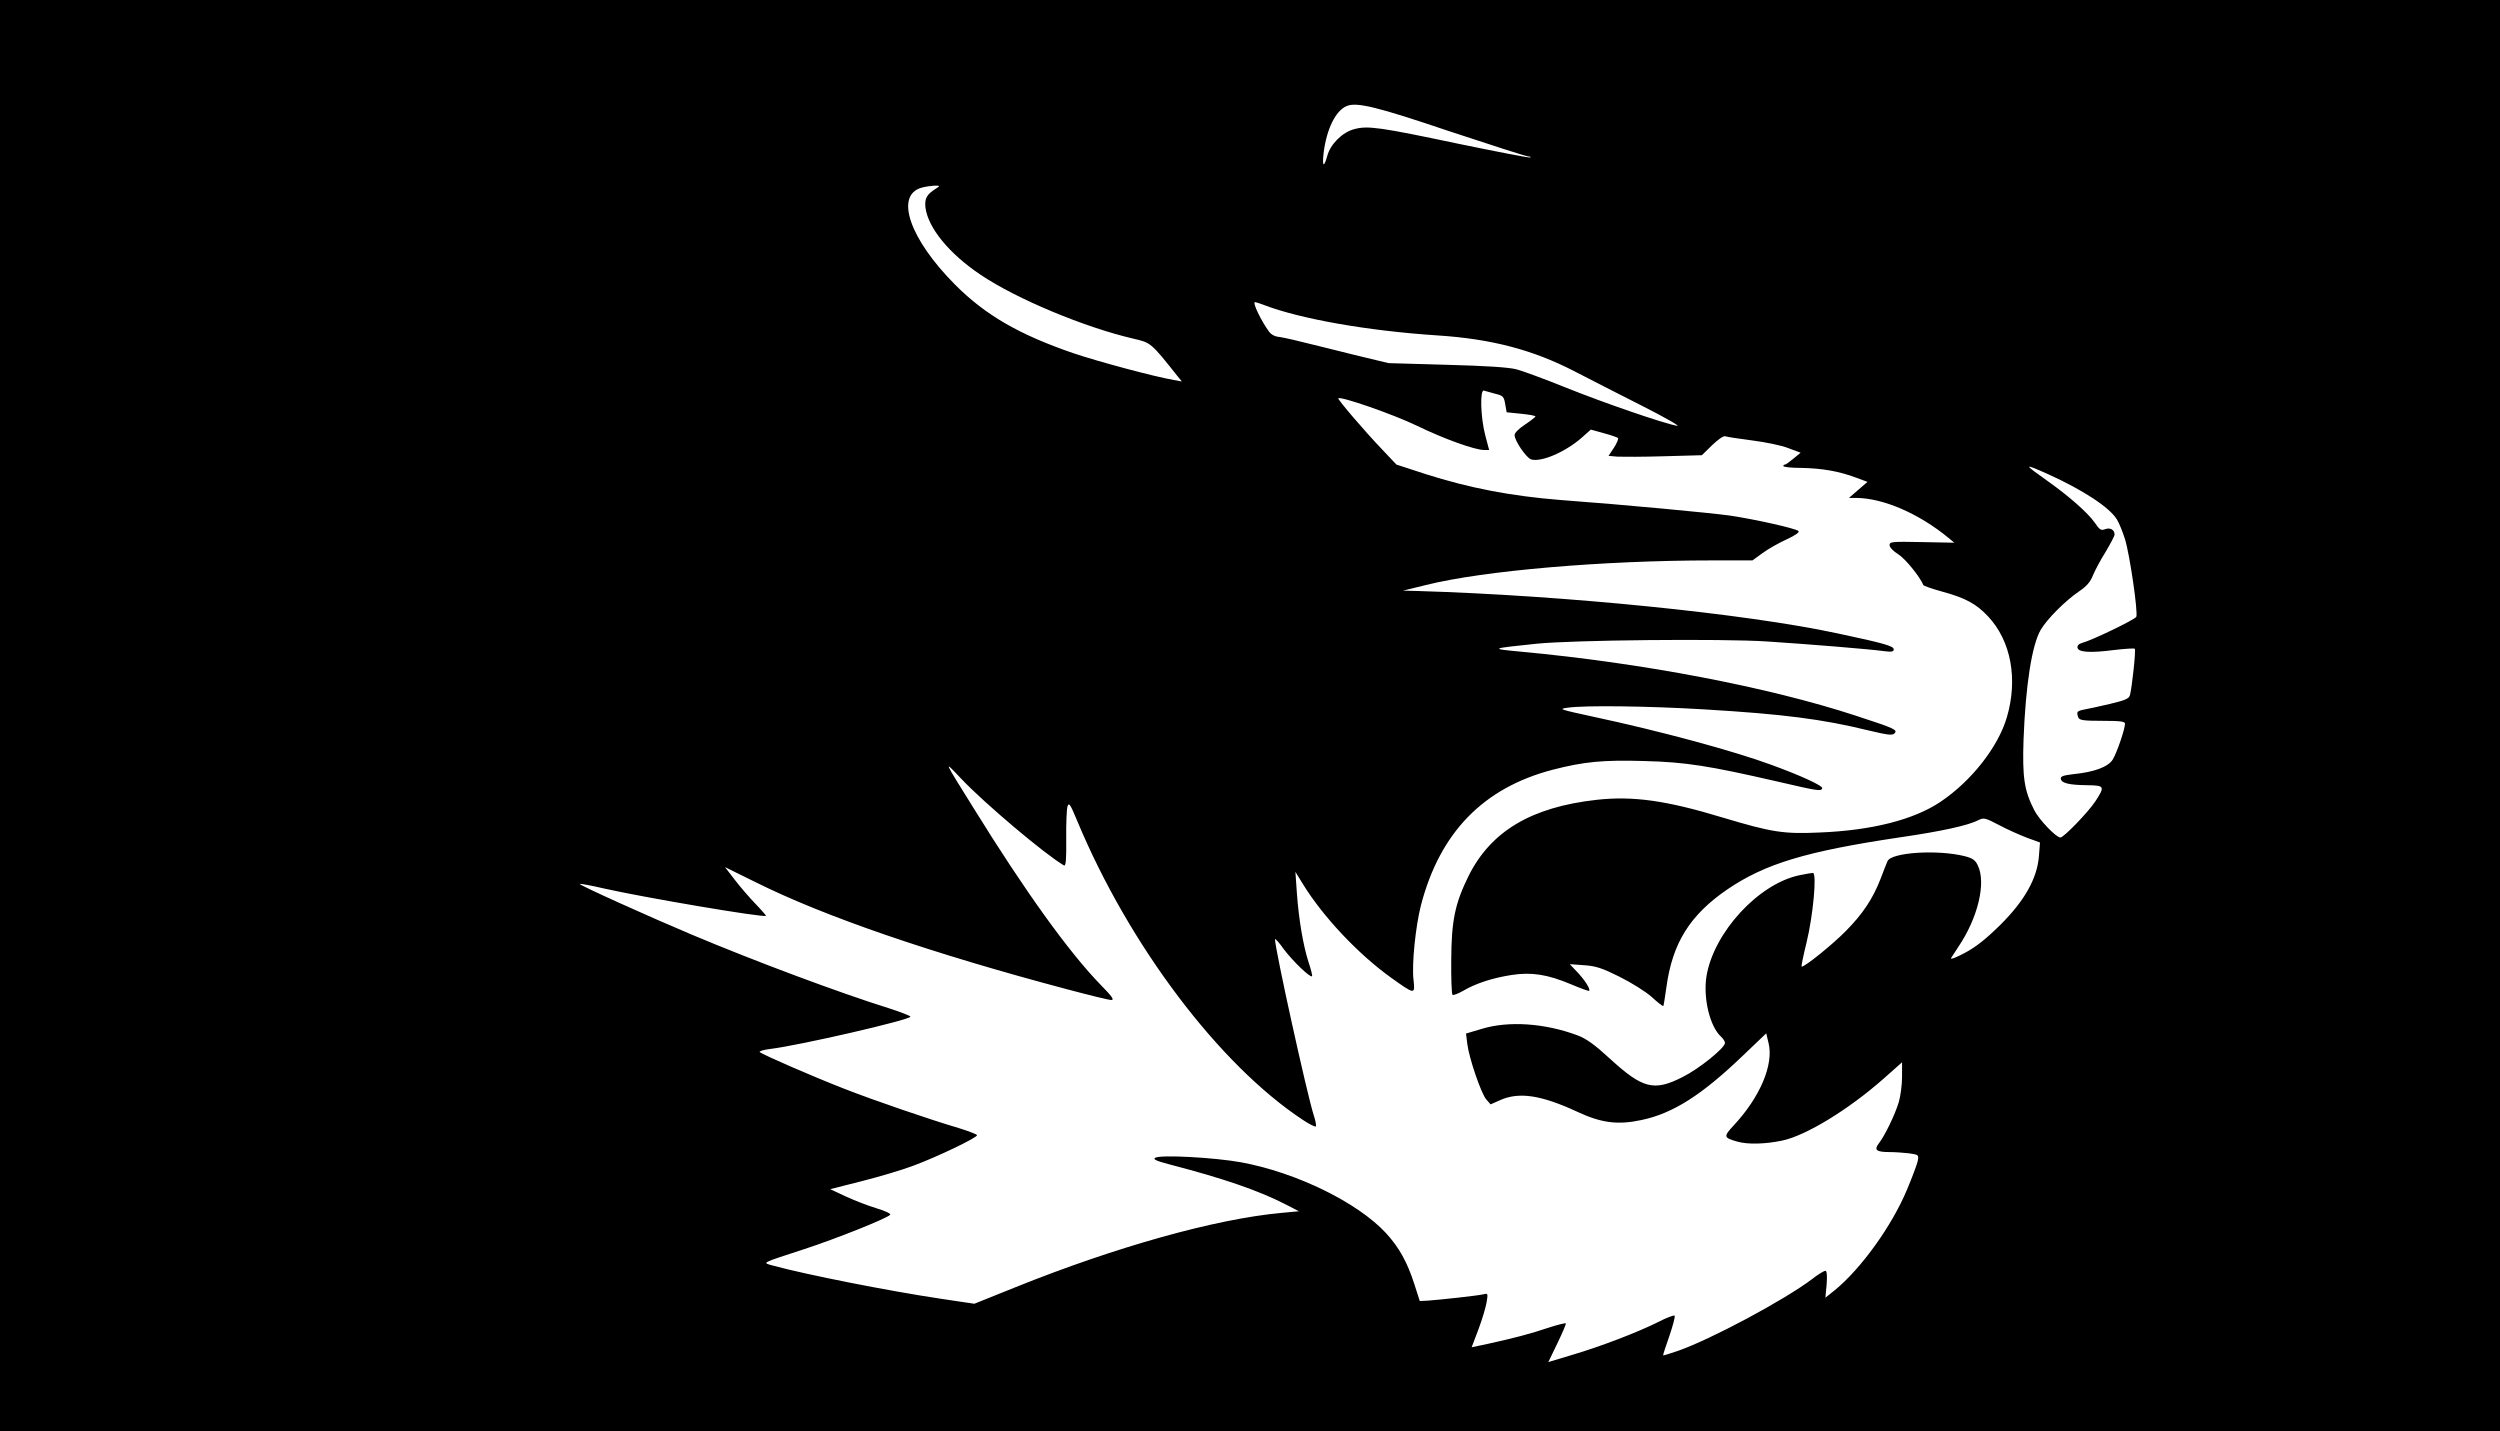 <?xml version="1.0" standalone="no"?>
<!DOCTYPE svg PUBLIC "-//W3C//DTD SVG 20010904//EN"
 "http://www.w3.org/TR/2001/REC-SVG-20010904/DTD/svg10.dtd">
<svg version="1.0" xmlns="http://www.w3.org/2000/svg"
 width="1200pt" height="687pt" viewBox="0 0 1200 687"
 preserveAspectRatio="xMidYMid meet">
<g transform="translate(0,687) scale(0.1,-0.1)"
fill="#000000" stroke="none">
<path d="M0 3435 l0 -3435 6000 0 6000 0 0 3435 0 3435 -6000 0 -6000 0 0
-3435z m6960 2804 c196 -65 365 -119 375 -120 11 0 15 -3 10 -5 -6 -2 -161 28
-345 66 -375 79 -435 88 -500 70 -57 -15 -114 -72 -129 -128 -16 -58 -25 -53
-18 11 14 116 57 205 111 228 48 20 144 -3 496 -122z m-2464 -272 c-48 -30
-58 -48 -54 -92 12 -98 113 -222 265 -324 172 -116 501 -253 735 -307 82 -19
82 -18 212 -182 l19 -23 -39 7 c-97 17 -365 89 -483 129 -259 89 -422 183
-567 329 -217 218 -290 428 -161 465 18 5 46 9 62 10 27 0 28 -1 11 -12z
m1571 -561 c175 -67 497 -124 833 -146 260 -17 458 -69 659 -173 64 -33 208
-107 321 -164 113 -57 189 -101 170 -97 -67 12 -356 112 -535 184 -99 40 -205
79 -235 87 -37 10 -147 17 -335 22 l-280 8 -170 41 c-93 23 -208 52 -255 63
-47 12 -96 22 -109 23 -13 2 -30 11 -38 22 -39 52 -83 144 -69 144 3 0 23 -6
43 -14z m1110 -426 c38 -9 42 -14 48 -50 l7 -39 69 -7 c38 -4 69 -9 69 -13 0
-3 -23 -21 -50 -39 -29 -19 -50 -40 -50 -50 0 -28 56 -109 79 -117 48 -15 164
35 242 103 l45 40 61 -17 c34 -9 65 -20 69 -23 4 -4 -5 -25 -19 -47 l-26 -39
43 -4 c24 -1 125 -1 224 2 l181 5 49 48 c28 27 55 46 63 43 8 -3 66 -12 129
-20 63 -8 142 -24 174 -37 l59 -22 -34 -28 c-19 -16 -37 -29 -41 -29 -5 0 -8
-3 -8 -7 0 -5 40 -9 88 -9 99 -2 180 -16 262 -47 l54 -20 -44 -38 -45 -39 35
0 c130 -1 301 -75 443 -192 l28 -23 -155 3 c-145 3 -156 2 -156 -15 0 -10 18
-29 41 -43 33 -20 104 -107 121 -148 1 -4 41 -18 88 -31 114 -31 166 -59 223
-120 110 -117 144 -301 90 -484 -42 -143 -171 -307 -319 -406 -128 -86 -330
-137 -579 -147 -174 -8 -230 1 -467 72 -270 82 -430 104 -603 85 -315 -35
-509 -151 -616 -366 -65 -132 -82 -214 -83 -402 -1 -89 2 -164 6 -168 3 -4 26
5 51 19 61 36 142 62 232 76 97 15 173 3 287 -45 45 -19 83 -33 86 -31 7 8
-20 51 -57 90 l-36 38 69 -5 c57 -4 87 -14 171 -56 56 -28 125 -71 154 -97 28
-26 53 -45 55 -43 2 2 8 44 15 92 29 210 112 344 291 467 182 124 377 183 825
250 207 30 333 58 383 84 24 12 32 10 97 -24 39 -21 100 -48 134 -61 l63 -23
-5 -64 c-8 -108 -69 -216 -186 -332 -69 -68 -117 -106 -170 -134 -41 -22 -70
-33 -66 -25 5 8 21 32 35 54 94 139 134 306 94 390 -12 26 -24 35 -62 45 -129
33 -355 19 -372 -24 -5 -11 -20 -49 -33 -84 -38 -97 -85 -168 -167 -251 -63
-64 -195 -171 -212 -171 -3 0 8 53 24 118 31 128 50 332 30 332 -6 0 -35 -5
-64 -11 -198 -41 -413 -276 -447 -486 -16 -104 16 -240 70 -289 10 -9 19 -23
19 -30 0 -24 -125 -125 -204 -164 -137 -70 -192 -55 -349 89 -73 67 -112 95
-154 111 -158 59 -332 71 -462 31 l-74 -22 6 -49 c8 -67 66 -238 91 -267 l21
-24 45 20 c91 41 197 25 370 -55 115 -54 195 -65 310 -40 151 32 289 120 486
309 l112 107 11 -46 c26 -103 -40 -260 -168 -397 -49 -53 -48 -58 19 -77 49
-14 133 -12 214 5 115 24 319 149 487 297 l89 79 0 -69 c0 -38 -7 -93 -16
-123 -18 -60 -67 -161 -96 -198 -24 -31 -11 -41 53 -41 25 0 67 -3 93 -6 46
-7 47 -7 41 -38 -4 -17 -27 -79 -52 -138 -72 -172 -219 -377 -346 -481 l-45
-36 6 64 c3 44 1 65 -6 65 -7 0 -35 -17 -63 -39 -135 -102 -485 -289 -644
-345 -38 -13 -71 -23 -72 -22 -1 1 12 43 30 93 17 50 29 94 25 98 -3 3 -39
-10 -79 -31 -98 -49 -275 -117 -414 -158 l-113 -34 44 91 c24 50 42 92 40 95
-3 2 -40 -7 -83 -21 -86 -29 -166 -50 -289 -77 l-80 -17 33 87 c18 48 35 106
39 130 7 42 6 43 -17 37 -26 -6 -197 -25 -264 -30 l-40 -2 -26 81 c-34 106
-73 176 -136 245 -136 147 -430 291 -696 340 -127 23 -384 37 -411 22 -14 -7
2 -15 71 -33 261 -68 425 -125 554 -191 l64 -33 -85 -8 c-316 -29 -794 -163
-1274 -356 l-199 -80 -161 24 c-254 38 -647 116 -801 158 -59 16 -69 10 145
80 153 50 394 146 413 165 5 5 -24 19 -65 31 -40 12 -107 38 -148 57 l-75 35
150 38 c83 21 195 54 250 75 114 42 305 134 305 146 0 4 -39 19 -87 34 -142
42 -408 133 -553 190 -149 58 -390 163 -403 175 -5 4 18 11 50 15 141 17 673
140 673 155 0 4 -46 22 -102 40 -240 75 -644 226 -948 354 -209 88 -541 238
-537 243 3 2 53 -7 113 -21 189 -43 771 -142 781 -132 1 1 -21 27 -50 57 -29
30 -74 82 -100 116 l-47 61 148 -73 c329 -164 840 -340 1496 -514 105 -28 199
-51 210 -51 16 0 5 16 -50 72 -152 156 -363 449 -610 848 -149 239 -147 234
-59 141 112 -118 401 -362 492 -415 9 -5 12 25 11 126 -1 73 2 144 6 157 7 21
13 12 47 -70 249 -597 681 -1169 1082 -1434 31 -21 60 -35 63 -32 3 3 -1 27
-10 54 -31 95 -186 798 -186 845 0 5 20 -16 43 -49 43 -57 126 -137 135 -129
2 3 -5 33 -17 68 -26 81 -47 206 -56 333 l-7 100 37 -60 c97 -157 265 -335
421 -447 116 -83 117 -83 109 -12 -9 76 10 259 36 360 91 348 299 562 631 649
151 39 243 48 442 42 197 -5 310 -23 636 -98 198 -46 211 -48 217 -33 4 12
-102 61 -245 113 -179 66 -529 161 -851 230 -166 36 -172 38 -126 44 81 12
387 8 655 -8 381 -23 564 -46 793 -102 84 -20 110 -24 120 -14 18 18 3 24
-186 86 -418 137 -1024 253 -1607 307 -151 14 -147 15 75 38 171 18 891 25
1106 11 198 -13 497 -37 567 -47 32 -4 42 -2 42 9 0 16 -45 29 -271 77 -442
95 -1310 182 -2009 203 l-75 2 110 27 c277 69 849 118 1374 118 l193 0 48 35
c27 20 79 49 116 66 41 19 63 34 57 40 -12 12 -202 55 -328 74 -92 13 -515 53
-815 75 -237 19 -436 57 -649 125 l-138 45 -69 73 c-86 90 -214 240 -210 245
11 11 262 -76 376 -131 134 -65 280 -117 324 -117 l24 0 -19 72 c-22 84 -26
220 -6 213 6 -2 31 -9 54 -15z m2656 -387 c167 -76 292 -158 328 -216 11 -18
28 -60 39 -95 23 -74 64 -357 54 -373 -8 -14 -216 -114 -257 -124 -18 -5 -27
-13 -25 -24 4 -22 60 -26 176 -11 52 6 96 9 99 6 6 -6 -13 -182 -23 -222 -5
-18 -22 -25 -97 -43 -51 -12 -107 -24 -124 -27 -34 -7 -37 -11 -27 -38 5 -13
25 -16 115 -16 87 0 109 -3 109 -14 0 -25 -39 -140 -59 -172 -22 -35 -88 -60
-189 -70 -49 -6 -62 -10 -60 -23 4 -20 39 -29 126 -30 84 -1 87 -5 40 -77 -35
-53 -152 -174 -168 -174 -21 0 -103 86 -126 132 -48 94 -57 157 -51 338 10
262 40 453 82 526 30 52 119 141 184 185 37 25 55 46 67 77 10 24 37 75 61
113 23 39 43 76 43 83 0 23 -21 35 -45 26 -20 -8 -27 -3 -50 31 -33 47 -122
126 -225 199 -120 85 -120 88 3 33z"/>
</g>
</svg>

